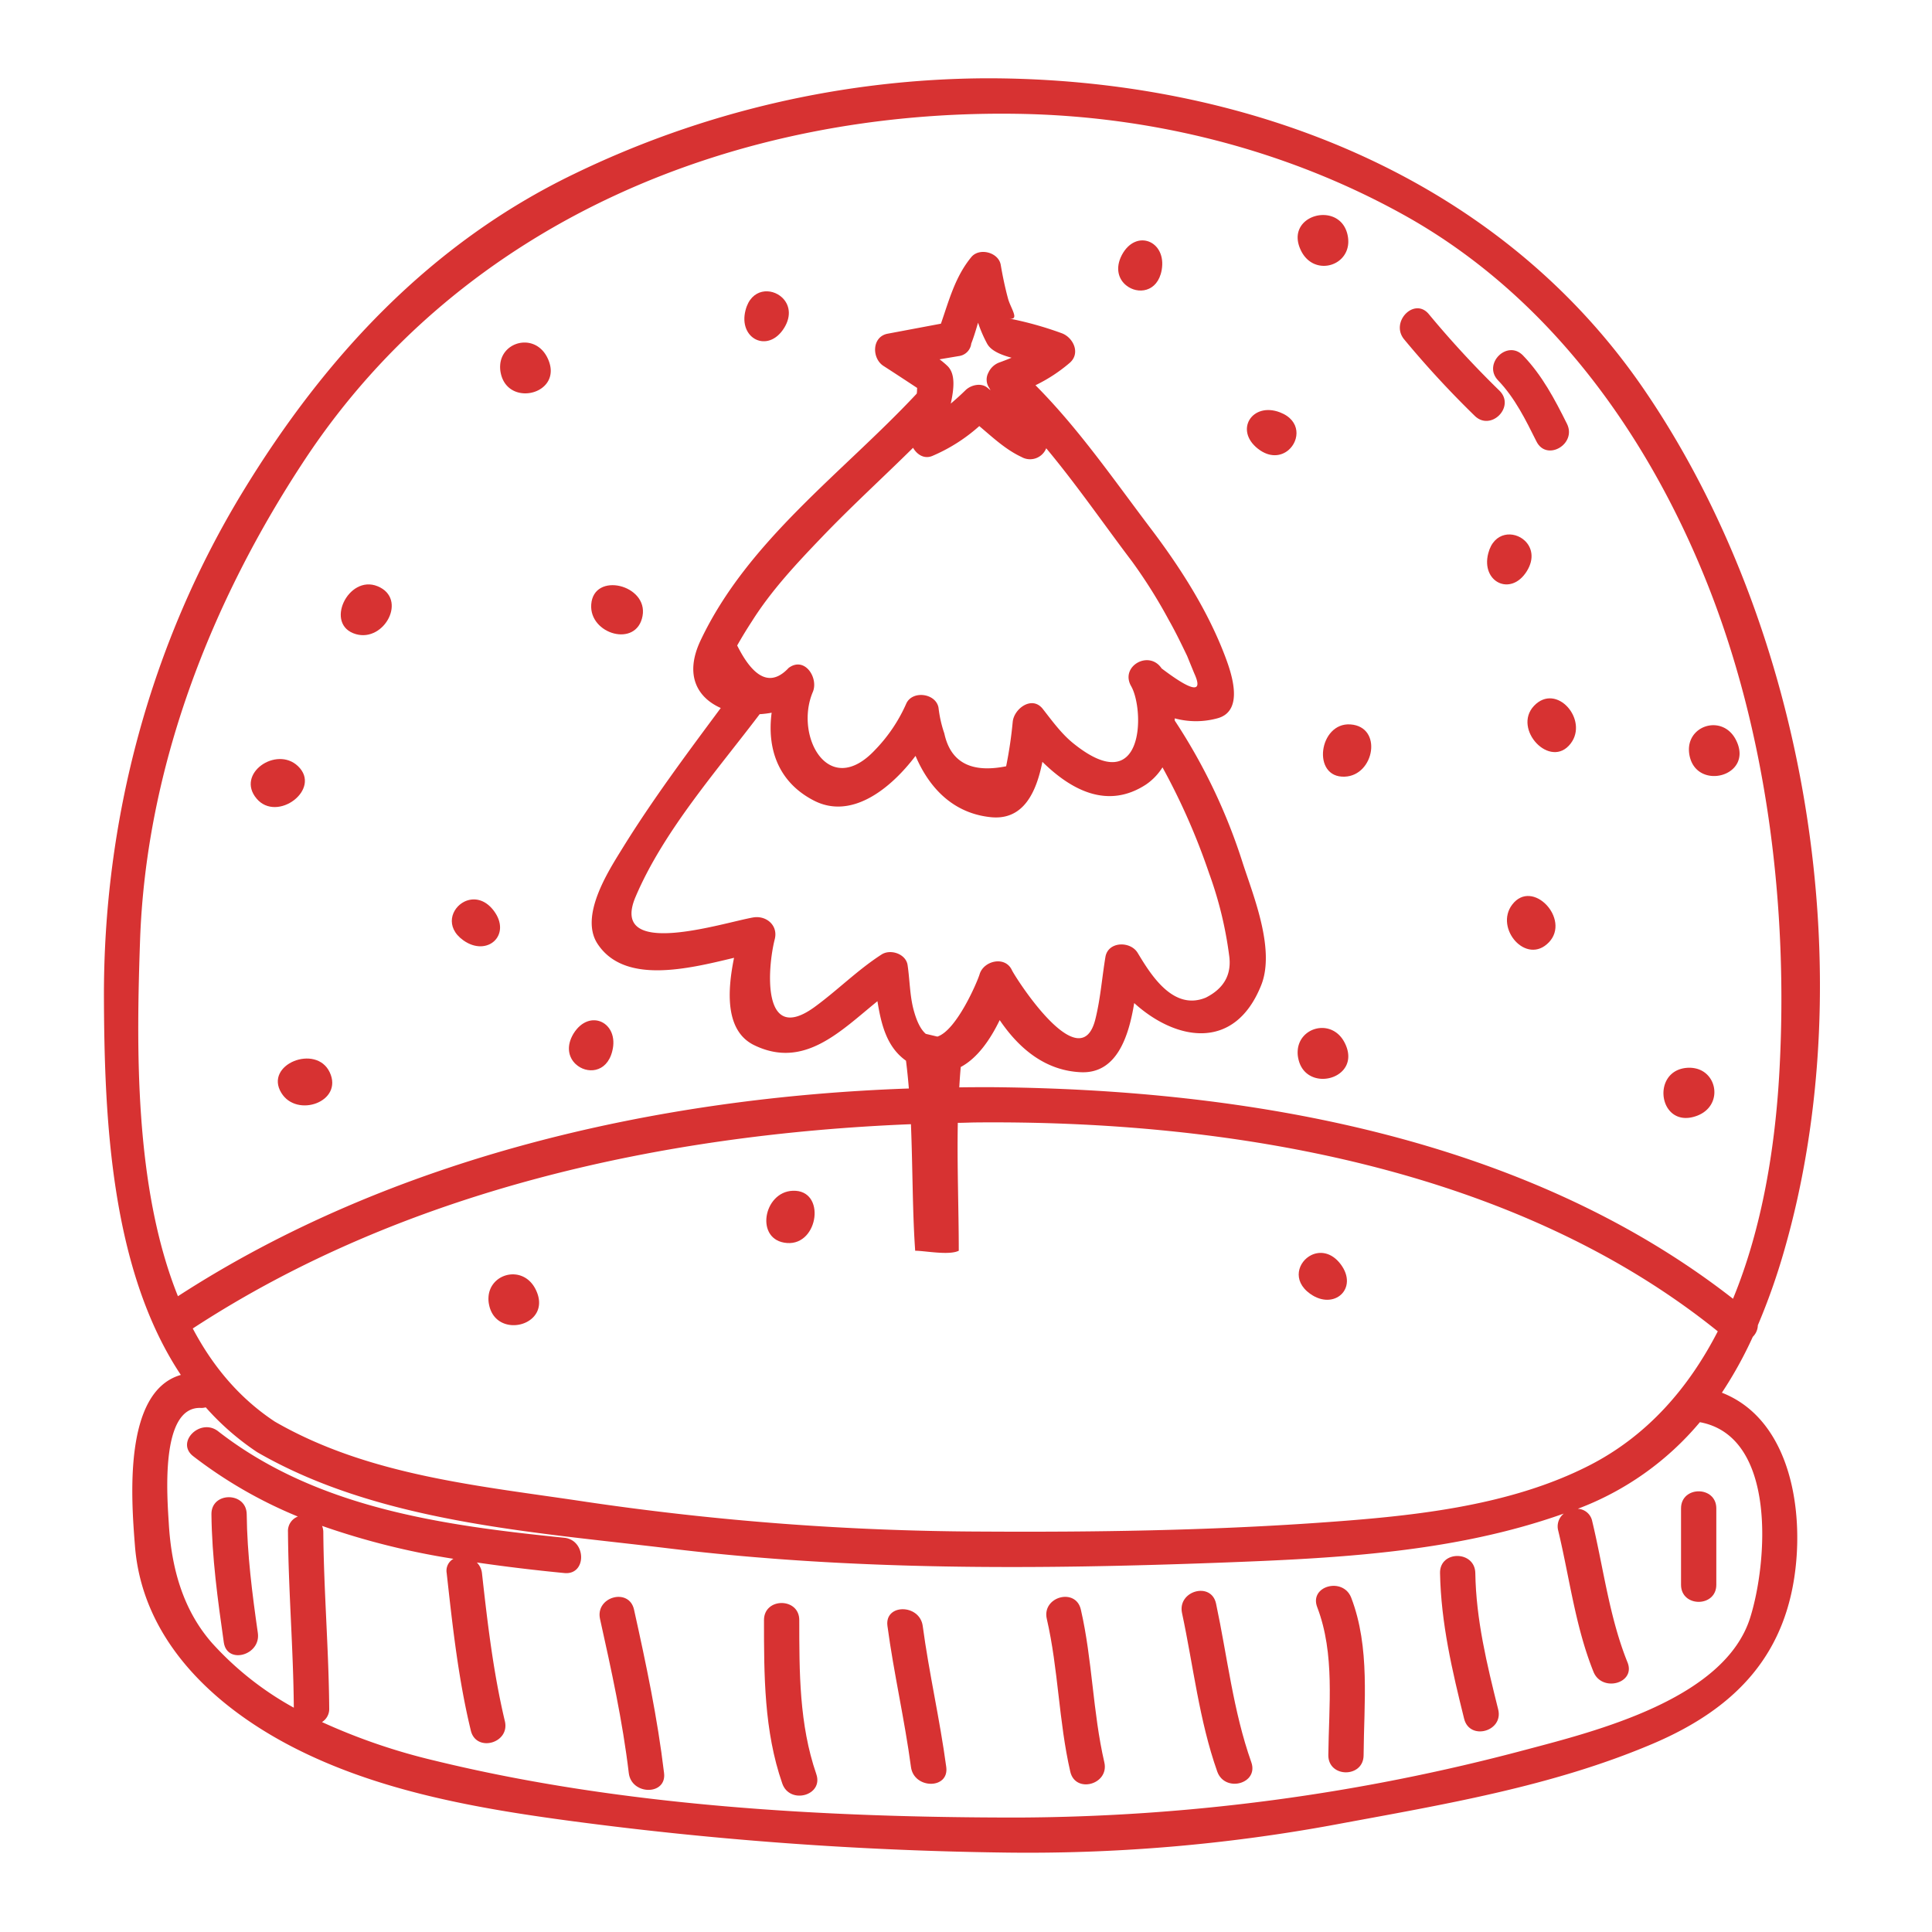 <svg id="Layer_1" data-name="Layer 1" xmlns="http://www.w3.org/2000/svg" viewBox="0 0 500 500"><defs><style>.cls-1{fill:#d73232;}</style></defs><path class="cls-1" d="M92.12,164.12c7.4,2.11,13.41-9.21,5.6-12.4C90.11,148.6,83.81,161.75,92.12,164.12Z"/><path class="cls-1" d="M391.36,234.11c-4.67,6.12,3.69,15.85,9.51,9.74C406.53,237.89,396.59,227.24,391.36,234.11Z"/><path class="cls-1" d="M72.81,282.84c4,6.57,16.11,2.3,12.52-5.33C81.83,270.07,68.29,275.48,72.81,282.84Z"/><path class="cls-1" d="M395.14,147.82c2.05-3.3,1.29-6.19-.52-7.89-2.76-2.6-8-2.43-9.46,3.27C383.22,150.61,391,154.48,395.14,147.82Z"/><path class="cls-1" d="M339.05,334.82c6.23,4.46,12.63-1.42,7.89-7.67-2.35-3.09-5.32-3.42-7.56-2.34C336,326.46,334.26,331.39,339.05,334.82Z"/><path class="cls-1" d="M202.92,84.9c2.05-3.29,1.31-6.18-.5-7.89-2.76-2.6-8-2.45-9.47,3.25C191,87.67,198.76,91.56,202.92,84.9Z"/><path class="cls-1" d="M119.89,243.34c6.23,4.46,12.62-1.42,7.88-7.67-2.34-3.09-5.31-3.42-7.56-2.34C116.8,235,115.1,239.91,119.89,243.34Z"/><path class="cls-1" d="M348,201c7.69-.27,9.93-12.9,1.51-13.52C341.32,186.88,339.37,201.34,348,201Z"/><path class="cls-1" d="M300.64,69.91C302,62.38,294,59.09,290.33,66c-1.79,3.45-.82,6.28,1.11,7.84C294.39,76.26,299.58,75.71,300.64,69.91Z"/><path class="cls-1" d="M126.42,335.75a7.06,7.06,0,0,0,.15,1.91c1.84,9.25,16.64,5.38,12.08-3.91C135.44,327.2,126.73,329.45,126.42,335.75Z"/><path class="cls-1" d="M141.67,92.59c-3.21-6.54-11.92-4.29-12.23,2a7.35,7.35,0,0,0,.14,1.9C131.43,105.76,146.22,101.89,141.67,92.59Z"/><path class="cls-1" d="M449.33,191.63c-3.2-6.55-11.92-4.3-12.23,2a8,8,0,0,0,.15,1.91C439.1,204.79,453.89,200.92,449.33,191.63Z"/><path class="cls-1" d="M335.84,272a7.06,7.06,0,0,0,.15,1.91c1.85,9.25,16.64,5.38,12.08-3.91C344.86,263.43,336.15,265.68,335.84,272Z"/><path class="cls-1" d="M77.11,198.27c-5.57-5.3-16.16,1.94-10.71,8.4C71.7,213,83.37,204.23,77.11,198.27Z"/><path class="cls-1" d="M333.46,116.48c2.88-2.47,3.29-7.67-2.22-9.77-7.15-2.73-11.86,4.59-5.68,9.43C328.61,118.53,331.57,118.09,333.46,116.48Z"/><path class="cls-1" d="M166.29,159.42c1.5-8.08-12.65-11.58-13.28-3C152.44,164.13,164.75,167.73,166.29,159.42Z"/><path class="cls-1" d="M439.08,288.8c6.85-2.48,5.57-11.38-.67-12.37a7.48,7.48,0,0,0-1.91-.07C427.1,277.19,429.34,292.32,439.08,288.8Z"/><path class="cls-1" d="M397,182.67c-5.67,6,4.27,16.61,9.5,9.74C411.17,186.29,402.81,176.56,397,182.67Z"/><path class="cls-1" d="M158.44,272.09c1.94-7.41-5.84-11.28-10-4.62-2,3.3-1.29,6.19.53,7.9C151.74,278,157,277.79,158.44,272.09Z"/><path class="cls-1" d="M203.69,321.69c8.2.62,10.15-13.83,1.5-13.52C197.5,308.43,195.27,321.07,203.69,321.69Z"/><path class="cls-1" d="M348.93,62.85a7.85,7.85,0,0,0-.15-1.9c-1.85-9.26-16.64-5.39-12.08,3.91C339.9,71.4,348.62,69.15,348.93,62.85Z"/><path class="cls-1" d="M445.62,360.43a104.56,104.56,0,0,0,8-14.46,4.36,4.36,0,0,0,1.31-3,166.68,166.68,0,0,0,6.79-19.22c20.76-71.89,5.85-161.52-36.34-223.09-38.27-55.84-104.12-80.37-169.87-80.4a247.16,247.16,0,0,0-107,24.79C111.45,62.94,84.22,92.23,63,127,38.87,166.52,26.71,212.23,26.9,258.47c.12,31.19,1.81,70.15,19.9,97.36C31.77,360.14,34,388.26,34.92,400c1.86,24.24,20.17,41.42,40.57,52,22.43,11.63,48.29,16.09,73.08,19.38a940.41,940.41,0,0,0,110.58,8.05,437.27,437.27,0,0,0,86.15-7.18c27.87-5.19,56.1-9.79,82.34-20.93,21.92-9.3,35.16-23.56,37.23-47.34C466.34,387.11,461.86,366.77,445.62,360.43ZM71.14,367.92c-9.25-6.1-16.14-14.42-21.25-24.11,54.51-35.62,121.17-50.26,185.86-52.87.46,11.31.39,22.83,1.1,32.75,2.5,0,8.77,1.26,11.28,0,0-10.75-.46-22-.25-33.1,1.49,0,3-.08,4.48-.1,65.62-.63,139.71,11.73,192.2,54.06-7.47,14.52-18.07,26.9-33.11,34.63-21.26,10.91-47,13.28-70.4,14.92-28.73,2-57.67,2.44-86.45,2.27a717.65,717.65,0,0,1-103-7.71C124.23,384.52,95.55,382,71.14,367.92ZM36.24,243.55C37.76,198.8,54.53,155.77,79,118.78,120,56.9,190.89,28.26,263.59,29.46c34.7.57,69.34,9.3,99.71,26.16,36.94,20.51,62.49,55.72,78.09,94.29,16,39.6,21.47,85.09,19.11,127.53-1.06,19.12-4.36,40.16-12,58.68C395,294.34,322.79,281.91,256.55,281.36c-2.76,0-5.53,0-8.29.05.1-1.76.22-3.52.38-5.27,4.35-2.31,7.68-7.16,10.08-12.14,4.95,7.3,11.72,13.07,21,13.49s12.4-9.21,13.81-17.9c10.6,9.62,25.9,12.73,32.85-4.58,3.69-9.17-1.91-22.92-4.7-31.47a148.31,148.31,0,0,0-17.66-37.06c0-.19,0-.38,0-.57a21,21,0,0,0,11,0c7.36-1.93,3.46-12.37,1.79-16.7-4.54-11.7-11.51-22.55-19.06-32.51-9.53-12.59-18.59-25.77-29.77-37a41,41,0,0,0,8.88-5.81c2.82-2.47.93-6.48-2-7.62A90.09,90.09,0,0,0,261,82.4c3.07.66.59-2.54-.11-5.07-.78-2.89-1.4-5.83-1.9-8.78-.55-3.25-5.54-4.56-7.63-2-4.19,5.11-5.74,11.17-7.85,17.22l-13.78,2.59c-4.13.77-4.15,6.37-1.09,8.34s5.82,3.79,8.72,5.7c-.06.49,0,1-.12,1.48-19.1,20.44-43.69,38-55.93,63.86-4.26,9-.8,14.82,5.22,17.49-8.9,12-17.81,23.92-25.65,36.64-3.51,5.69-10.92,17.22-6.25,24.37,6.9,10.54,23.19,6.57,35.34,3.64-1.7,8.35-2.45,18.88,5.21,22.61,12.91,6.27,22.3-3.6,31.9-11.38,1,6.26,2.5,11.93,7.39,15.4.3,2.36.54,4.75.74,7.19-65.72,2.3-134,18-189.16,53.76C34.66,307.13,35.32,270.53,36.24,243.55Zm200.21,17.83c-1-3.66-1-7.86-1.57-11.64-.45-2.9-4.42-4.19-6.71-2.73-6.22,4-11.39,9.25-17.34,13.59-13.74,10-12.23-10.07-10.32-17.55.91-3.6-2.24-6.2-5.62-5.61-7.95,1.4-37.33,11-30.41-5.33,7.23-17,20.92-32.48,32.12-47.28a25,25,0,0,0,3.1-.38c-1.2,9.09,1.53,17.87,10.9,22.72,9.76,5.05,19.86-3,26.34-11.55,3.52,8.29,9.74,14.89,19.53,15.87,8.55.85,11.79-6.73,13.3-14.33,7.42,7.28,16.85,12.41,26.85,5.85a15.07,15.07,0,0,0,4.23-4.42A171,171,0,0,1,312.91,226a99.06,99.06,0,0,1,5.18,21.17q1.11,7.4-6,11c-8.59,3.6-14.44-6.25-17.67-11.58-1.88-3.1-7.67-3-8.34,1.09-.89,5.37-1.28,10.8-2.6,16.09-3.9,15.65-20.76-10.89-21.61-12.72-1.75-3.75-7.31-2.42-8.35,1.09-.53,1.82-5.92,14.5-10.93,16.13l-3-.71C238.4,266.53,237.33,264.65,236.45,261.38Zm-.15-145.49c1,1.72,2.86,3,5,2.1a44.11,44.11,0,0,0,12.14-7.72c3.47,2.92,6.8,6.08,10.93,8a4.49,4.49,0,0,0,6.39-2.26c7.85,9.4,14.85,19.58,22.22,29.31a132.91,132.91,0,0,1,9.5,15.13c1.71,3,3.24,6.17,4.75,9.31.62,1.52,1.24,3.05,1.87,4.57q3.51,7.73-8.48-1.35c-3.24-4.86-10.84-.55-7.88,4.6,3.5,6.08,3.52,29.81-15.07,14.71-3-2.44-5.41-5.77-7.78-8.8-2.77-3.56-7.39-.14-7.79,3.23a110.1,110.1,0,0,1-1.71,11.59q-13.58,2.73-16-8.5a31.51,31.51,0,0,1-1.5-6.63c-.65-3.78-6.77-4.59-8.35-1.09a40.75,40.75,0,0,1-8,11.91c-12.09,13-21-3.54-16.19-14.9,1.55-3.63-2.08-9.32-6.24-6.25q-6.79,7.28-13.33-5.8,1.8-3.18,3.8-6.24c5.08-8.07,11.66-15.06,18.23-21.91C220.38,131,228.5,123.6,236.3,115.89Zm11.85-23.74a3.7,3.7,0,0,0,3.21-3.23c.67-1.72,1.22-3.56,1.76-5.41A33.91,33.91,0,0,0,255.5,89c1,1.77,3.48,2.82,6.29,3.58-1,.42-2,.8-3,1.17a5,5,0,0,0-3,2.71,3.76,3.76,0,0,0,.23,3.94s0,0,0,0l.32.61c-.31-.25-.6-.52-.92-.76-1.63-1.23-4.19-.59-5.53.72s-2.52,2.37-3.83,3.48c.82-3.82,1.27-7.62-.82-9.7a21.12,21.12,0,0,0-2.09-1.76ZM452.94,418.67c-6.65,21.08-39.89,29.34-58.26,34.21a517.17,517.17,0,0,1-131.26,17.5c-49.8,0-102.55-2.9-151.09-14.77a156.9,156.9,0,0,1-29-9.94,4,4,0,0,0,1.87-3.58c-.12-15.23-1.41-30.41-1.53-45.64a4.41,4.41,0,0,0-.32-1.55,194,194,0,0,0,34,8.52,3.53,3.53,0,0,0-1.75,3.68c1.52,13.68,3,27.37,6.25,40.77,1.37,5.72,10.17,3.29,8.81-2.43-3-12.61-4.5-25.47-5.93-38.34a4.54,4.54,0,0,0-1.33-2.73c7.5,1.09,15.06,2,22.63,2.73,5.85.6,5.79-8.54,0-9.13-31.32-3.18-64-7.64-89.58-27.56-4.58-3.57-11.09,2.84-6.45,6.45a116.91,116.91,0,0,0,27.09,15.62,4,4,0,0,0-2.56,4c.11,15.17,1.39,30.3,1.51,45.47a81.3,81.3,0,0,1-21.07-16.63c-7.68-8.67-10.61-19.66-11.28-30.94-.39-6.56-2.42-30.68,8.44-30a4.88,4.88,0,0,0,1.12-.16,68.06,68.06,0,0,0,13.31,11.6C98,394,138,396.47,173.41,400.76c47.24,5.72,95.06,5.43,142.54,3.65,29.86-1.12,60.39-2.6,88.77-12.7a4.25,4.25,0,0,0-1.45,4.43c2.93,12.2,4.42,24.82,9.12,36.52,2.18,5.39,11,3,8.81-2.43-4.71-11.7-6.2-24.31-9.13-36.51a4,4,0,0,0-3.74-3.25,76.22,76.22,0,0,0,31.6-22.41C459.92,371.77,457.43,404.43,452.94,418.67Z"/><path class="cls-1" d="M66.73,422.62c-1.46-10.21-2.77-20.4-2.88-30.73-.07-5.88-9.2-5.89-9.13,0,.12,11.14,1.63,22.14,3.2,33.16C58.75,430.86,67.55,428.38,66.73,422.62Z"/><path class="cls-1" d="M155.29,419c2.93,13.21,5.84,26.42,7.44,39.87.69,5.77,9.83,5.83,9.13,0-1.7-14.27-4.66-28.28-7.77-42.29C162.82,410.79,154,413.23,155.29,419Z"/><path class="cls-1" d="M206.85,419.27c0-5.88-9.13-5.88-9.13,0,0,14.22,0,28.7,4.73,42.29,1.91,5.53,10.73,3.16,8.81-2.42C206.82,446.27,206.86,432.72,206.85,419.27Z"/><path class="cls-1" d="M229.67,420.79c1.64,12.24,4.45,24.28,6.09,36.52.77,5.74,9.9,5.82,9.13,0-1.64-12.24-4.45-24.28-6.09-36.52C238,415.05,228.89,415,229.67,420.79Z"/><path class="cls-1" d="M279.72,416.54c-1.33-5.74-10.13-3.31-8.81,2.42,3,13,3.08,26.52,6.08,39.56,1.33,5.73,10.13,3.3,8.81-2.43C282.79,443.06,282.72,429.57,279.72,416.54Z"/><path class="cls-1" d="M314.71,415c-1.24-5.76-10-3.32-8.81,2.42,2.94,13.72,4.44,27.8,9.13,41.08,2,5.51,10.77,3.14,8.81-2.43C319.14,442.81,317.64,428.73,314.71,415Z"/><path class="cls-1" d="M340.89,415.92c4.64,12.1,3,25.66,2.88,38.34,0,5.89,9.1,5.89,9.13,0,.09-13.48,1.73-27.9-3.2-40.76C347.61,408.06,338.78,410.41,340.89,415.92Z"/><path class="cls-1" d="M381.81,407.1c-.12-5.88-9.24-5.89-9.13,0,.24,12.87,3.14,25.29,6.24,37.73,1.43,5.71,10.23,3.28,8.81-2.43C384.82,430.75,382,419.17,381.81,407.1Z"/><path class="cls-1" d="M435.05,390.37v19.77c0,5.89,9.13,5.89,9.13,0V390.37C444.18,384.48,435.05,384.48,435.05,390.37Z"/><path class="cls-1" d="M381.62,107.58c4.17,4.17,10.62-2.29,6.46-6.45a254.86,254.86,0,0,1-18.26-19.78c-3.7-4.58-10.12,1.92-6.45,6.45A252.93,252.93,0,0,0,381.62,107.58Z"/><path class="cls-1" d="M397.64,114.26c2.64,5.27,10.51.65,7.88-4.6-3.15-6.31-6.42-12.54-11.36-17.66-4.09-4.24-10.53,2.22-6.45,6.45C392.08,103,394.85,108.68,397.64,114.26Z"/></svg>